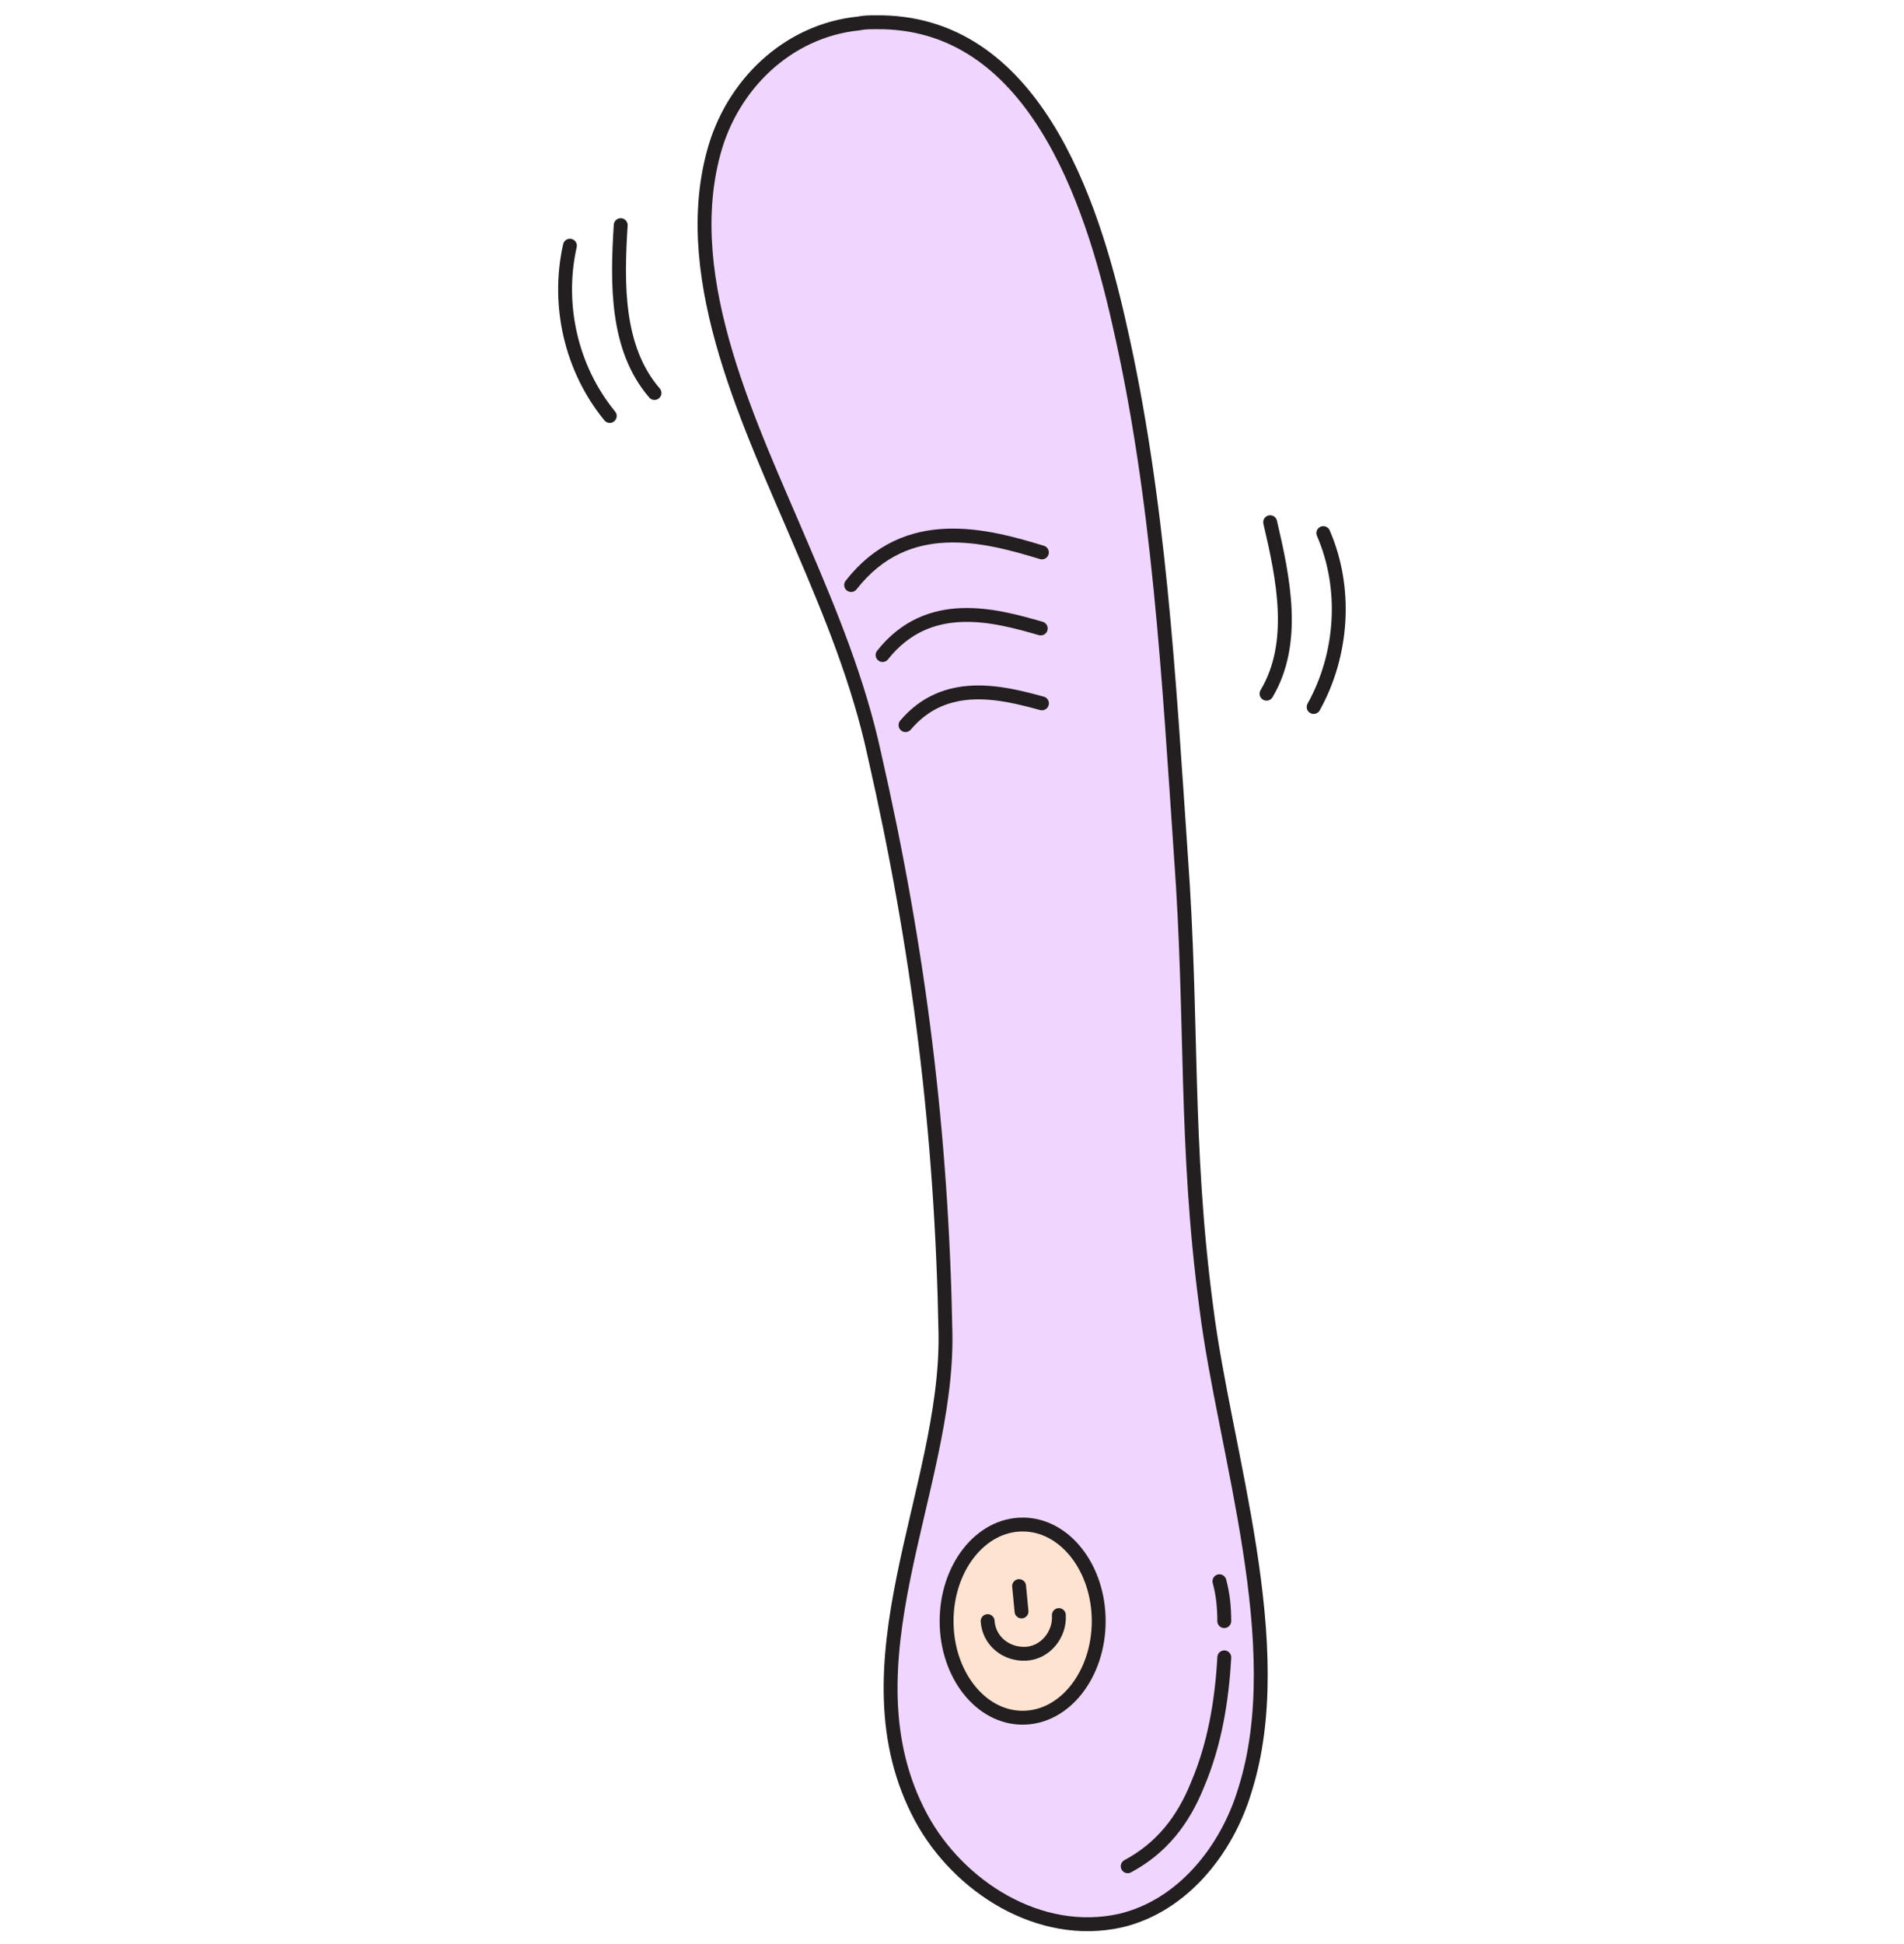 <svg width="96" height="98" viewBox="0 0 96 98" fill="none" xmlns="http://www.w3.org/2000/svg">
<path d="M51.562 76.85C53.692 76.85 55.397 79.041 55.397 81.719C55.397 84.398 53.692 86.589 51.562 86.589C49.431 86.589 47.727 84.398 47.727 81.719C47.727 79.041 49.431 76.85 51.562 76.85Z" fill="#FFE3D1"/>
<path d="M44.077 38.013C43.285 34.36 41.824 30.951 40.424 27.542C37.867 21.577 34.215 14.211 35.98 7.576C36.894 4.167 39.755 1.427 43.285 1.062C43.59 1.001 43.833 1.001 44.138 1.001C52.051 0.879 55.034 10.011 56.434 16.22C58.443 24.985 58.93 34.117 59.539 43.004C60.147 51.344 59.721 57.492 60.817 65.771C61.791 73.076 65.078 82.876 62.765 90.121C61.791 93.164 59.539 95.964 56.495 96.695C52.416 97.669 48.399 94.99 46.451 91.521C42.311 83.85 47.79 75.085 47.668 67.11C47.546 57.127 46.329 47.874 44.077 38.013ZM55.399 81.72C55.399 79.041 53.695 76.85 51.564 76.85C49.434 76.85 47.729 79.041 47.729 81.72C47.729 84.398 49.434 86.59 51.564 86.59C53.695 86.59 55.399 84.398 55.399 81.72Z" fill="#F0D5FF"/>
<path d="M55.397 81.721C55.397 84.399 53.692 86.59 51.562 86.59C49.431 86.59 47.727 84.399 47.727 81.721C47.727 79.042 49.431 76.851 51.562 76.851C53.692 76.851 55.397 79.042 55.397 81.721Z" stroke="#231F20" stroke-width="0.7" stroke-miterlimit="10" stroke-linecap="round" stroke-linejoin="round"/>
<path d="M40.427 27.543C41.888 30.951 43.288 34.36 44.08 38.013C46.332 47.874 47.488 57.127 47.671 67.232C47.793 75.146 42.314 83.973 46.454 91.643C48.341 95.112 52.419 97.73 56.498 96.817C59.602 96.087 61.855 93.286 62.768 90.243C65.081 82.938 61.733 73.198 60.82 65.893C59.724 57.614 60.15 51.466 59.541 43.126C58.933 34.239 58.446 25.108 56.437 16.342C55.037 10.072 52.054 1.002 44.14 1.123C43.836 1.123 43.593 1.123 43.288 1.184C39.697 1.549 36.896 4.289 35.983 7.698C34.218 14.211 37.931 21.638 40.427 27.543Z" stroke="#231F20" stroke-width="0.7" stroke-miterlimit="10" stroke-linecap="round" stroke-linejoin="round"/>
<path d="M53.388 81.416C53.449 82.39 52.719 83.303 51.745 83.364C50.71 83.425 49.858 82.694 49.797 81.72" stroke="#231F20" stroke-width="0.7" stroke-miterlimit="10" stroke-linecap="round" stroke-linejoin="round"/>
<path d="M51.505 81.233L51.383 79.955" stroke="#231F20" stroke-width="0.7" stroke-miterlimit="10" stroke-linecap="round" stroke-linejoin="round"/>
<path d="M42.914 29.491C45.714 25.899 49.732 26.995 52.532 27.847" stroke="#231F20" stroke-width="0.7" stroke-miterlimit="10" stroke-linecap="round" stroke-linejoin="round"/>
<path d="M44.5 33.02C46.813 30.098 50.161 31.012 52.474 31.681" stroke="#231F20" stroke-width="0.7" stroke-miterlimit="10" stroke-linecap="round" stroke-linejoin="round"/>
<path d="M45.656 36.552C47.665 34.178 50.526 34.909 52.535 35.456" stroke="#231F20" stroke-width="0.7" stroke-miterlimit="10" stroke-linecap="round" stroke-linejoin="round"/>
<path d="M56.859 94.078C58.564 93.165 59.66 91.765 60.39 89.939C61.242 87.93 61.608 85.738 61.729 83.547" stroke="#231F20" stroke-width="0.7" stroke-miterlimit="10" stroke-linecap="round" stroke-linejoin="round"/>
<path d="M61.728 81.72C61.728 81.05 61.667 80.38 61.484 79.711" stroke="#231F20" stroke-width="0.7" stroke-miterlimit="10" stroke-linecap="round" stroke-linejoin="round"/>
<path d="M31.296 11.35C31.113 14.272 31.052 17.559 33 19.811" stroke="#231F20" stroke-width="0.7" stroke-miterlimit="10" stroke-linecap="round" stroke-linejoin="round"/>
<path d="M28.735 12.385C28.065 15.368 28.796 18.594 30.744 20.968" stroke="#231F20" stroke-width="0.7" stroke-miterlimit="10" stroke-linecap="round" stroke-linejoin="round"/>
<path d="M64.042 26.325C64.712 29.186 65.381 32.413 63.859 34.969" stroke="#231F20" stroke-width="0.7" stroke-miterlimit="10" stroke-linecap="round" stroke-linejoin="round"/>
<path d="M66.721 26.873C67.939 29.673 67.695 33.021 66.234 35.639" stroke="#231F20" stroke-width="0.7" stroke-miterlimit="10" stroke-linecap="round" stroke-linejoin="round"/>
</svg>
